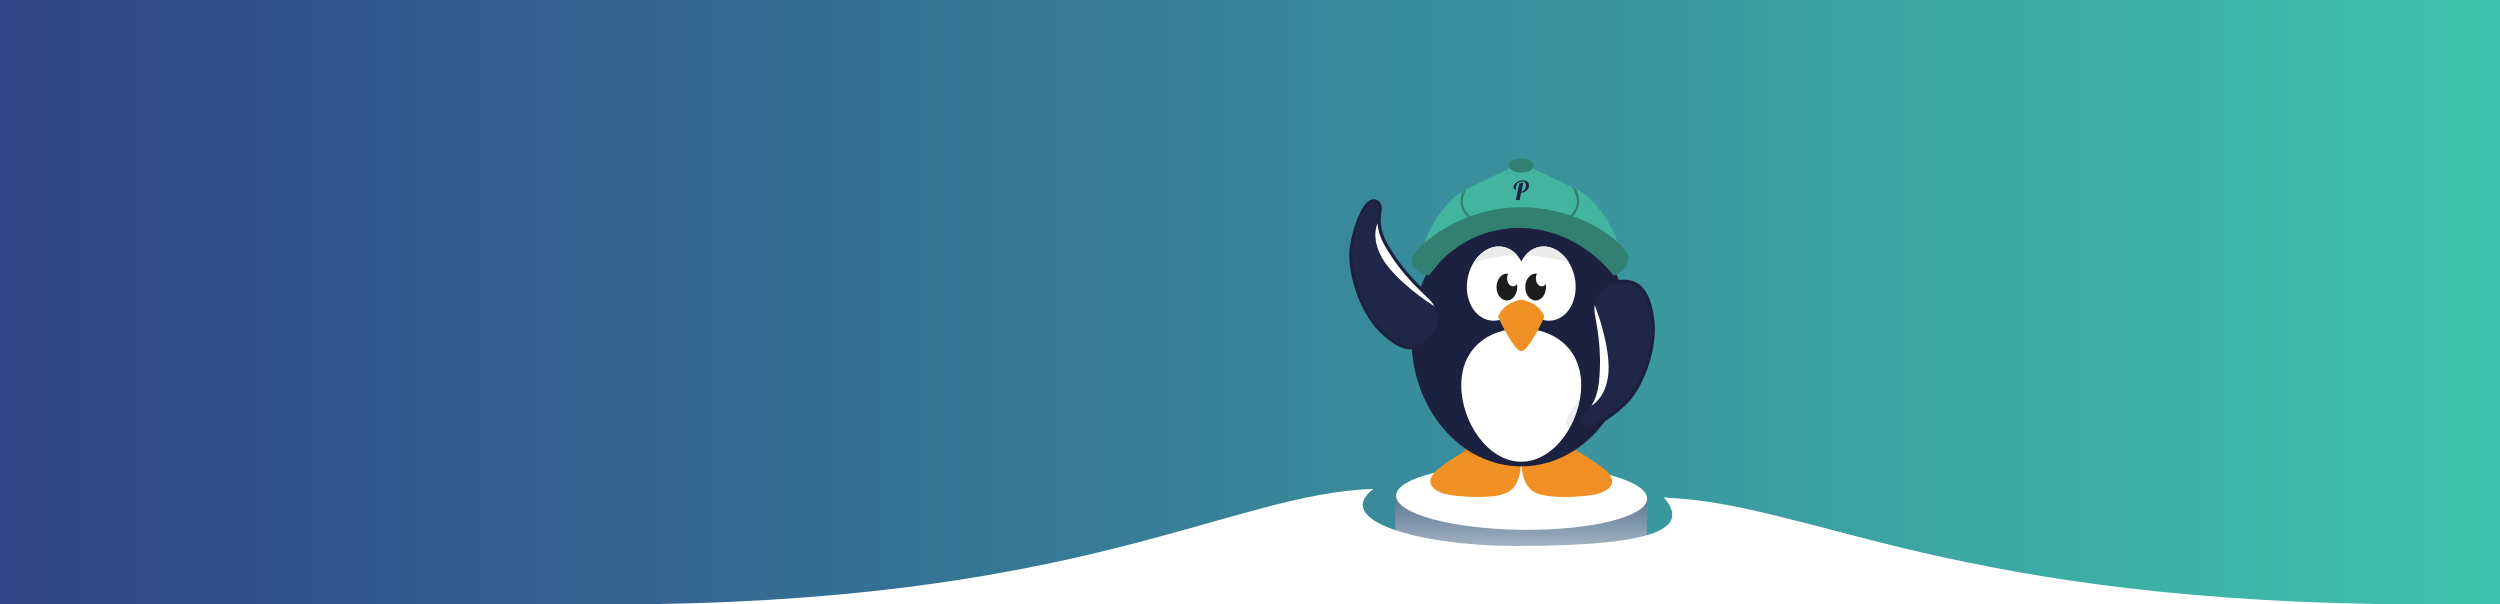 <?xml version="1.0" encoding="UTF-8" standalone="no"?>
<!DOCTYPE svg PUBLIC "-//W3C//DTD SVG 1.1//EN" "http://www.w3.org/Graphics/SVG/1.1/DTD/svg11.dtd">
<svg width="100%" height="100%" viewBox="0 0 2068 500" version="1.1" xmlns="http://www.w3.org/2000/svg" xmlns:xlink="http://www.w3.org/1999/xlink" xml:space="preserve" xmlns:serif="http://www.serif.com/" style="fill-rule:evenodd;clip-rule:evenodd;stroke-linecap:round;stroke-linejoin:round;stroke-miterlimit:10;">
    <rect x="0" y="0" width="2068" height="500" fill="#808080" stroke="none"/>
    <rect x="0" y="0" width="2068" height="500" style="fill:url(#_Linear1);"/>
    <g transform="matrix(1,0,0,1,500.465,131.218)">
        <rect x="653.647" y="279.994" width="208.143" height="78.596" style="fill:url(#_Linear2);"/>
        <g transform="matrix(0.979,0.012,-0.012,1,23.093,-13.538)">
            <ellipse cx="754.366" cy="284.564" rx="106.05" ry="26.951" style="fill:white;"/>
        </g>
        <g id="Layer-1" serif:id="Layer 1" transform="matrix(2.068,0,0,2.068,576.902,-41.609)">
            <g transform="matrix(1,0,0,1,105.012,133.271)">
                <path d="M0,22.206C-3.567,22.206 -8.445,21.937 -11.428,20.659C-17.58,18.023 -17.291,9.374 -17.276,9.007C-17.267,8.783 -17.143,8.58 -16.948,8.469L-2.304,0.086C-2.203,0.029 -2.092,0 -1.979,0C-1.874,0 -1.77,0.025 -1.674,0.077C-1.175,0.343 10.602,6.647 15.813,11.102C18.117,13.07 19.128,14.912 18.819,16.574C18.504,18.266 16.864,19.645 13.946,20.676C11.474,21.548 5.479,22.206 0.001,22.206L0,22.206Z" style="fill:rgb(241,145,37);fill-rule:nonzero;"/>
                <g transform="matrix(1.079,0,0,1.079,-1.922,17.736)">
                    <g>
                        <clipPath id="_clip3">
                            <path d="M3.431,-12.595C0.369,-12.595 -3.819,-12.826 -6.38,-13.923C-11.661,-16.186 -11.413,-23.611 -11.4,-23.927C-11.393,-24.119 -11.286,-24.293 -11.118,-24.388L1.453,-31.585C1.54,-31.634 1.636,-31.659 1.732,-31.659C1.823,-31.659 1.912,-31.638 1.994,-31.593C2.422,-31.364 12.533,-25.952 17.007,-22.128C18.984,-20.438 19.853,-18.857 19.588,-17.43C19.317,-15.978 17.909,-14.794 15.404,-13.909C13.281,-13.16 8.135,-12.595 3.432,-12.595L3.431,-12.595Z"/>
                        </clipPath>
                        <g clip-path="url(#_clip3)">
                            <path d="M0,-16.433L-14.646,-8.05C-14.646,-8.05 -14.835,-3.435 -12.626,0C-3.216,-0.523 5.581,-3.589 13.205,-8.579C7.465,-12.449 0,-16.433 0,-16.433" style="fill:rgb(223,135,32);fill-rule:nonzero;"/>
                        </g>
                    </g>
                </g>
            </g>
            <g transform="matrix(1,0,0,1,70.032,133.271)">
                <path d="M0,22.206C-5.478,22.206 -11.474,21.548 -13.946,20.676C-16.864,19.645 -18.504,18.266 -18.819,16.574C-19.128,14.912 -18.117,13.07 -15.813,11.102C-10.601,6.647 1.175,0.343 1.673,0.077C1.769,0.025 1.875,0 1.98,0C2.092,0 2.204,0.029 2.303,0.086L16.949,8.469C17.144,8.58 17.267,8.783 17.276,9.007C17.292,9.374 17.58,18.023 11.428,20.659C8.446,21.937 3.567,22.206 0,22.206" style="fill:rgb(241,145,37);fill-rule:nonzero;"/>
                <g transform="matrix(-0.867,0.666,0.666,0.867,8.836,15.267)">
                    <g>
                        <clipPath id="_clip4">
                            <path d="M-9.491,-10.193C-14.073,-10.192 -19.089,-10.743 -21.157,-11.473C-23.598,-12.334 -24.97,-13.488 -25.234,-14.903C-25.493,-16.294 -24.646,-17.835 -22.719,-19.482C-18.359,-23.207 -8.508,-28.481 -8.092,-28.704C-8.011,-28.748 -7.922,-28.768 -7.834,-28.768C-7.741,-28.768 -7.648,-28.744 -7.564,-28.696L4.687,-21.684C4.851,-21.591 4.954,-21.421 4.962,-21.234C4.975,-20.927 5.215,-13.692 0.069,-11.486C-2.426,-10.417 -6.507,-10.193 -9.491,-10.193"/>
                        </clipPath>
                        <g clip-path="url(#_clip4)">
                            <path d="M-3.546,-15.228C-3.546,-15.228 4.801,-16.617 11.711,-17.046C8.705,-8.444 3.598,-0.653 -3.546,5.495C-7.39,4.117 -10.052,0.343 -10.052,0.343L-3.546,-15.228Z" style="fill:rgb(223,135,32);fill-rule:nonzero;"/>
                        </g>
                    </g>
                </g>
            </g>
            <g transform="matrix(1,0,0,1,131.431,92.04)">
                <path d="M0,-0.001C0,-28.264 -19.658,-51.176 -43.908,-51.176C-68.159,-51.176 -87.817,-28.264 -87.817,-0.001C-87.817,28.263 -68.159,51.175 -43.908,51.175C-19.658,51.175 0,28.263 0,-0.001" style="fill:rgb(29,33,64);fill-rule:nonzero;"/>
            </g>
            <g transform="matrix(1,0,0,1,88.946,68.009)">
                <path d="M0,4.186C-1.486,12.302 -7.809,17.945 -14.121,16.789C-20.434,15.632 -24.347,8.116 -22.86,-0.001C-21.374,-8.117 -15.051,-13.759 -8.738,-12.603C-2.426,-11.447 1.486,-3.93 0,4.186" style="fill:white;fill-rule:nonzero;"/>
            </g>
            <g transform="matrix(1,0,0,1,86.124,68.009)">
                <path d="M0,4.186C1.486,12.302 7.809,17.945 14.121,16.789C20.434,15.632 24.347,8.116 22.86,-0.001C21.373,-8.117 15.051,-13.759 8.738,-12.603C2.426,-11.447 -1.487,-3.93 0,4.186" style="fill:white;fill-rule:nonzero;"/>
            </g>
            <g transform="matrix(1,0,0,1,111.507,118.629)">
                <path d="M0,-7.814C0,-22.526 -10.738,-30.544 -23.984,-30.544C-37.231,-30.544 -47.969,-22.526 -47.969,-7.814C-47.969,6.897 -37.231,22.73 -23.984,22.73C-10.738,22.73 0,6.897 0,-7.814" style="fill:white;fill-rule:nonzero;"/>
            </g>
            <g transform="matrix(0.874,-0.486,-0.486,-0.874,39.733,178.529)">
                <g transform="matrix(1,0,0,1,57.678,69.45)">
                    <path d="M0,59.998C-4.153,59.998 -12.021,52.644 -15.833,47.371C-21.045,40.163 -24.699,24.417 -21.607,13.345C-19.031,4.116 -15.375,0 -9.752,0C-8.503,0 -7.172,0.203 -5.683,0.618C1.851,2.721 3.726,9.026 2.242,14.34C2.002,15.201 1.708,16.156 1.383,17.212C-0.204,22.362 -2.601,30.146 -2.898,41.057C-3.106,48.71 -0.593,52.102 1.071,54.345C2.212,55.884 3.197,57.213 2.09,58.936C1.778,59.421 1.163,59.998 0,59.998" style="fill:rgb(32,38,72);fill-rule:nonzero;"/>
                </g>
                <g transform="matrix(1,0,0,1,47.925,130.099)">
                    <path d="M0,-61.3C-5.964,-61.3 -9.813,-57.038 -12.482,-47.479C-15.623,-36.23 -11.907,-20.225 -6.608,-12.896C-2.714,-7.511 5.394,0 9.752,0C10.889,0 11.826,-0.483 12.39,-1.361C13.741,-3.463 12.524,-5.104 11.347,-6.692C9.736,-8.864 7.303,-12.146 7.505,-19.575C7.801,-30.396 10.182,-38.129 11.757,-43.246C12.077,-44.282 12.378,-45.261 12.622,-46.133C13.459,-49.136 13.22,-52.187 11.945,-54.726C10.501,-57.604 7.838,-59.655 4.245,-60.658C2.697,-61.09 1.309,-61.3 0,-61.3M0,-59.998C1.207,-59.998 2.503,-59.792 3.895,-59.404C10.861,-57.459 12.802,-51.623 11.367,-46.484C9.933,-41.344 6.563,-32.805 6.204,-19.611C5.844,-6.416 13.44,-5.403 11.294,-2.065C10.956,-1.539 10.426,-1.302 9.752,-1.302C6.153,-1.302 -1.513,-8.073 -5.553,-13.66C-10.349,-20.293 -14.384,-35.823 -11.228,-47.129C-8.672,-56.283 -5.134,-59.998 0,-59.998" style="fill:rgb(29,33,64);fill-rule:nonzero;"/>
                </g>
                <g transform="matrix(1,0,0,1,59.292,117.342)">
                    <path d="M0,-33.727C-1.435,-28.587 -4.804,-20.048 -5.164,-6.854C-5.291,-2.191 -4.423,0.946 -3.345,3.207C-5.637,1.532 -10.099,-4.168 -7.901,-15.127C-5.713,-26.035 0.376,-36.832 0.434,-36.934C0.437,-35.862 0.294,-34.78 0,-33.727" style="fill:white;fill-rule:nonzero;"/>
                </g>
            </g>
            <g transform="matrix(1,0,0,1,51.06,21.714)">
                <path d="M0,43.591C-5.883,40.255 -2.273,31.153 0.402,26.023C3.24,20.583 8.198,13.989 12.879,11.52C17.336,9.169 32.039,2.211 32.187,2.141L36.463,-0.272L40.779,2.162C40.887,2.211 55.589,9.169 60.046,11.52C64.726,13.988 69.685,20.583 72.522,26.023C75.197,31.153 78.808,40.255 72.925,43.591L72.443,43.863L61.821,30.682L38.568,23.499L36.463,22.855L34.355,23.5L11.103,30.682L0.481,43.863L0,43.591Z" style="fill:rgb(66,180,159);fill-rule:nonzero;"/>
                <g>
                    <g>
                        <clipPath id="_clip5">
                            <path d="M0,43.591C-5.883,40.255 -2.273,31.153 0.402,26.023C3.24,20.583 8.198,13.989 12.879,11.52C17.336,9.169 32.039,2.211 32.187,2.141L36.463,-0.272L40.779,2.162C40.887,2.211 55.589,9.169 60.046,11.52C64.726,13.988 69.685,20.583 72.522,26.023C75.197,31.153 78.808,40.255 72.925,43.591L72.443,43.863L61.821,30.682L38.568,23.499L36.463,22.855L34.355,23.5L11.103,30.682L0.481,43.863L0,43.591Z"/>
                        </clipPath>
                        <g clip-path="url(#_clip5)">
                            <g transform="matrix(-0.255,0.967,0.967,0.255,60.715,17.734)">
                                <path d="M-6.862,-5.275C-2.24,-0.657 2.05,-0.936 6.131,-4.285" style="fill:none;stroke:rgb(49,128,114);stroke-width:0.97px;"/>
                            </g>
                            <g transform="matrix(0.255,0.967,-0.967,0.255,11.097,17.734)">
                                <path d="M-6.862,-5.275C-2.24,-0.657 2.05,-0.936 6.131,-4.285" style="fill:none;stroke:rgb(49,128,114);stroke-width:0.97px;"/>
                            </g>
                        </g>
                    </g>
                </g>
            </g>
            <g transform="matrix(1,0,0,1,124.14,39.877)">
                <path d="M0,26.565C-0.134,26.379 -13.633,7.983 -37.479,7.983C-61.297,7.983 -73.149,26.346 -73.266,26.532L-73.469,26.854L-73.849,26.835C-73.901,26.833 -79.076,26.521 -80.373,21.853C-80.662,20.813 -80.126,19.387 -78.781,17.617C-74.333,11.767 -58.197,-0.315 -36.703,-0.315C-25.423,-0.315 -16.254,2.855 -10.549,5.514C-4.032,8.551 1.574,12.602 4.449,16.35C5.875,18.209 6.458,19.823 6.138,21.018C4.737,26.241 0.78,26.809 0.612,26.831L0.228,26.88L0,26.565Z" style="fill:rgb(49,128,114);fill-rule:nonzero;"/>
            </g>
            <g transform="matrix(1,0,0,1,87.522,20.116)">
                <path d="M0,5.571C-2.805,5.571 -4.92,4.373 -4.92,2.785C-4.92,1.197 -2.805,0 0,0C2.805,0 4.92,1.197 4.92,2.785C4.92,4.373 2.805,5.571 0,5.571" style="fill:rgb(49,128,114);fill-rule:nonzero;"/>
            </g>
            <g transform="matrix(1,0,0,1,88.351,35.717)">
                <path d="M0,-5.933L-0.75,-2.407C0.317,-2.492 1.099,-3.874 1.099,-5.004C1.099,-5.785 0.718,-6.44 -0.211,-6.44C-1.922,-6.44 -2.945,-5.479 -2.945,-3.874C-2.945,-3.336 -2.808,-3.251 -2.798,-3.156C-3.527,-3.156 -3.927,-3.42 -3.927,-4.181C-3.927,-5.584 -1.985,-6.926 -0.222,-6.926C1.511,-6.926 2.271,-5.933 2.271,-4.846C2.271,-3.505 1.119,-2.016 -0.781,-2.016L-0.834,-2.016L-1.479,0.993L-2.999,0.993L-1.562,-5.722L0,-5.933Z" style="fill:rgb(29,33,64);fill-rule:nonzero;"/>
            </g>
            <g transform="matrix(1,0,0,1,97.441,71.495)">
                <path d="M0,0C0,2.969 -1.858,5.375 -4.15,5.375C-6.442,5.375 -8.301,2.969 -8.301,0C-8.301,-2.969 -6.442,-5.375 -4.15,-5.375C-1.858,-5.375 0,-2.969 0,0" style="fill:rgb(29,30,28);fill-rule:nonzero;"/>
            </g>
            <g transform="matrix(1,0,0,1,85.939,71.495)">
                <path d="M0,0C0,2.969 -1.858,5.375 -4.15,5.375C-6.442,5.375 -8.3,2.969 -8.3,0C-8.3,-2.969 -6.442,-5.375 -4.15,-5.375C-1.858,-5.375 0,-2.969 0,0" style="fill:rgb(29,30,28);fill-rule:nonzero;"/>
            </g>
            <g transform="matrix(1,0,0,1,87.522,76.536)">
                <path d="M0,20.629C-0.055,20.629 -0.107,20.623 -0.157,20.61C-2.824,20.181 -7.708,10.188 -9.159,7.093C-9.238,6.926 -9.242,6.733 -9.169,6.563C-6.937,1.275 -0.946,0.148 -0.166,0.022C-0.112,0.007 -0.056,0 0.002,0C0.029,0 0.057,0.002 0.084,0.005C0.105,0.007 0.126,0.01 0.147,0.014C0.66,0.091 6.909,1.136 9.2,6.563C9.272,6.733 9.269,6.926 9.19,7.093C7.738,10.189 2.851,20.19 0.186,20.611C0.136,20.623 0.084,20.629 0.031,20.629L0,20.629Z" style="fill:rgb(241,145,37);fill-rule:nonzero;"/>
            </g>
            <g transform="matrix(1,0,0,1,131.431,116.344)">
                <path d="M0,-24.305C0,-29.553 -0.681,-34.616 -1.939,-39.382L-14.541,-37.69C-14.541,-37.69 -13.155,-18.709 -16.186,-9.104C-19.216,0.501 -27.634,7.014 -25.623,10.594C-23.611,14.174 -22.452,14.188 -15.872,15.077C-6.176,5.689 0,-8.466 0,-24.305" style="fill:rgb(20,22,42);fill-opacity:0.08;fill-rule:nonzero;"/>
            </g>
            <g transform="matrix(1,0,0,1,113.225,69.179)">
                <path d="M0,58.411C-1.488,58.411 -2.15,57.678 -2.442,57.062C-3.324,55.213 -2.179,54.019 -0.853,52.637C1.082,50.621 4.006,47.575 4.766,39.957C5.851,29.098 4.457,21.073 3.535,15.764C3.346,14.675 3.175,13.69 3.046,12.806C2.246,7.346 4.903,1.329 12.643,0.196C13.529,0.066 14.376,0 15.159,0C21.728,0 25.326,4.575 26.829,14.834C28.495,26.207 22.88,41.366 16.799,47.857C12.131,52.839 3.954,58.411 0,58.411" style="fill:rgb(32,38,72);fill-rule:nonzero;"/>
            </g>
            <g transform="matrix(1,0,0,1,128.385,128.241)">
                <path d="M0,-59.713L-0.001,-59.713C-0.815,-59.713 -1.694,-59.645 -2.612,-59.51C-6.304,-58.97 -9.205,-57.272 -11.001,-54.6C-12.586,-52.242 -13.21,-49.246 -12.759,-46.162C-12.627,-45.266 -12.452,-44.257 -12.267,-43.188C-11.351,-37.913 -9.967,-29.941 -11.042,-19.17C-11.78,-11.775 -14.609,-8.827 -16.481,-6.876C-17.851,-5.45 -19.265,-3.975 -18.19,-1.719C-17.885,-1.077 -17.084,0 -15.16,0C-10.529,0 -2.007,-6.362 2.113,-10.76C8.297,-17.359 14.007,-32.766 12.313,-44.322C10.754,-54.966 6.957,-59.713 0,-59.713M-0.001,-58.411C6.012,-58.411 9.516,-54.436 11.025,-44.133C12.727,-32.519 6.76,-17.624 1.163,-11.65C-3.374,-6.807 -11.383,-1.302 -15.16,-1.302C-16.042,-1.302 -16.692,-1.602 -17.015,-2.28C-18.721,-5.862 -11.058,-5.906 -9.746,-19.041C-8.435,-32.175 -10.696,-41.071 -11.47,-46.351C-12.243,-51.63 -9.58,-57.173 -2.424,-58.222C-1.575,-58.346 -0.767,-58.411 -0.001,-58.411" style="fill:rgb(29,33,64);fill-rule:nonzero;"/>
            </g>
            <g transform="matrix(1,0,0,1,116.915,115.714)">
                <path d="M0,-33.824C0.773,-28.544 3.035,-19.649 1.724,-6.514C1.26,-1.872 0.003,1.13 -1.354,3.236L-1.353,3.236C1.132,1.865 6.279,-3.226 5.485,-14.375C4.694,-25.471 0.019,-36.952 -0.025,-37.06C-0.164,-35.997 -0.159,-34.906 0,-33.824" style="fill:white;fill-rule:nonzero;"/>
            </g>
            <g transform="matrix(1,0,0,1,98.092,68.015)">
                <path d="M0,0C0,1.753 -1.057,3.175 -2.36,3.175C-3.664,3.175 -4.722,1.753 -4.722,0C-4.722,-1.753 -3.664,-3.175 -2.36,-3.175C-1.057,-3.175 0,-1.753 0,0" style="fill:white;fill-rule:nonzero;"/>
            </g>
            <g transform="matrix(1,0,0,1,86.591,68.015)">
                <path d="M0,0C0,1.753 -1.057,3.175 -2.361,3.175C-3.665,3.175 -4.722,1.753 -4.722,0C-4.722,-1.753 -3.665,-3.175 -2.361,-3.175C-1.057,-3.175 0,-1.753 0,0" style="fill:white;fill-rule:nonzero;"/>
            </g>
            <g transform="matrix(1,0,0,1,94.862,60.973)">
                <path d="M0,-5.567C-2.254,-5.154 -4.2,-3.927 -5.705,-2.154C-0.478,-1.991 5.432,-1.159 11.801,0.829C9.051,-3.733 4.523,-6.396 0,-5.567" style="fill:rgb(235,235,235);fill-rule:nonzero;"/>
            </g>
            <g transform="matrix(1,0,0,1,68.409,54.577)">
                <path d="M0,7.22C3.054,6.141 9.239,4.39 17.488,4.222C15.985,2.459 14.045,1.24 11.799,0.828C7.277,0 2.751,2.661 0,7.22" style="fill:rgb(235,235,235);fill-rule:nonzero;"/>
            </g>
        </g>
    </g>
    <g transform="matrix(1,0,0,1,501,132.3)">
        <path d="M1068,322C1068,322 975.233,290.489 875.227,279.093C895.729,302.611 876.944,319.539 751.335,319.292C673.354,319.139 600.511,298.269 635.11,272.13C515.448,275.825 394.895,367.642 3.213,367.7C-77.147,367.712 283.906,367.7 283.906,367.7L1203.08,367.7L1068,322Z" style="fill:white;"/>
    </g>
    <g transform="matrix(-1,0,0,1,2011.85,132.3)">
        <path d="M332.533,367.7C332.533,367.7 600.418,305.547 635.017,279.408C515.355,283.103 394.895,367.642 3.213,367.7C-77.147,367.712 332.533,367.7 332.533,367.7Z" style="fill:white;"/>
    </g>
    <defs>
        <linearGradient id="_Linear1" x1="0" y1="0" x2="1" y2="0" gradientUnits="userSpaceOnUse" gradientTransform="matrix(2068,0,0,500,0,250)"><stop offset="0" style="stop-color:rgb(48,68,135);stop-opacity:1"/><stop offset="1" style="stop-color:rgb(63,195,171);stop-opacity:1"/></linearGradient>
        <linearGradient id="_Linear2" x1="0" y1="0" x2="1" y2="0" gradientUnits="userSpaceOnUse" gradientTransform="matrix(5.78666e-15,94.503,-94.503,5.78666e-15,760.354,279.994)"><stop offset="0" style="stop-color:rgb(91,119,146);stop-opacity:1"/><stop offset="1" style="stop-color:white;stop-opacity:1"/></linearGradient>
    </defs>
</svg>
